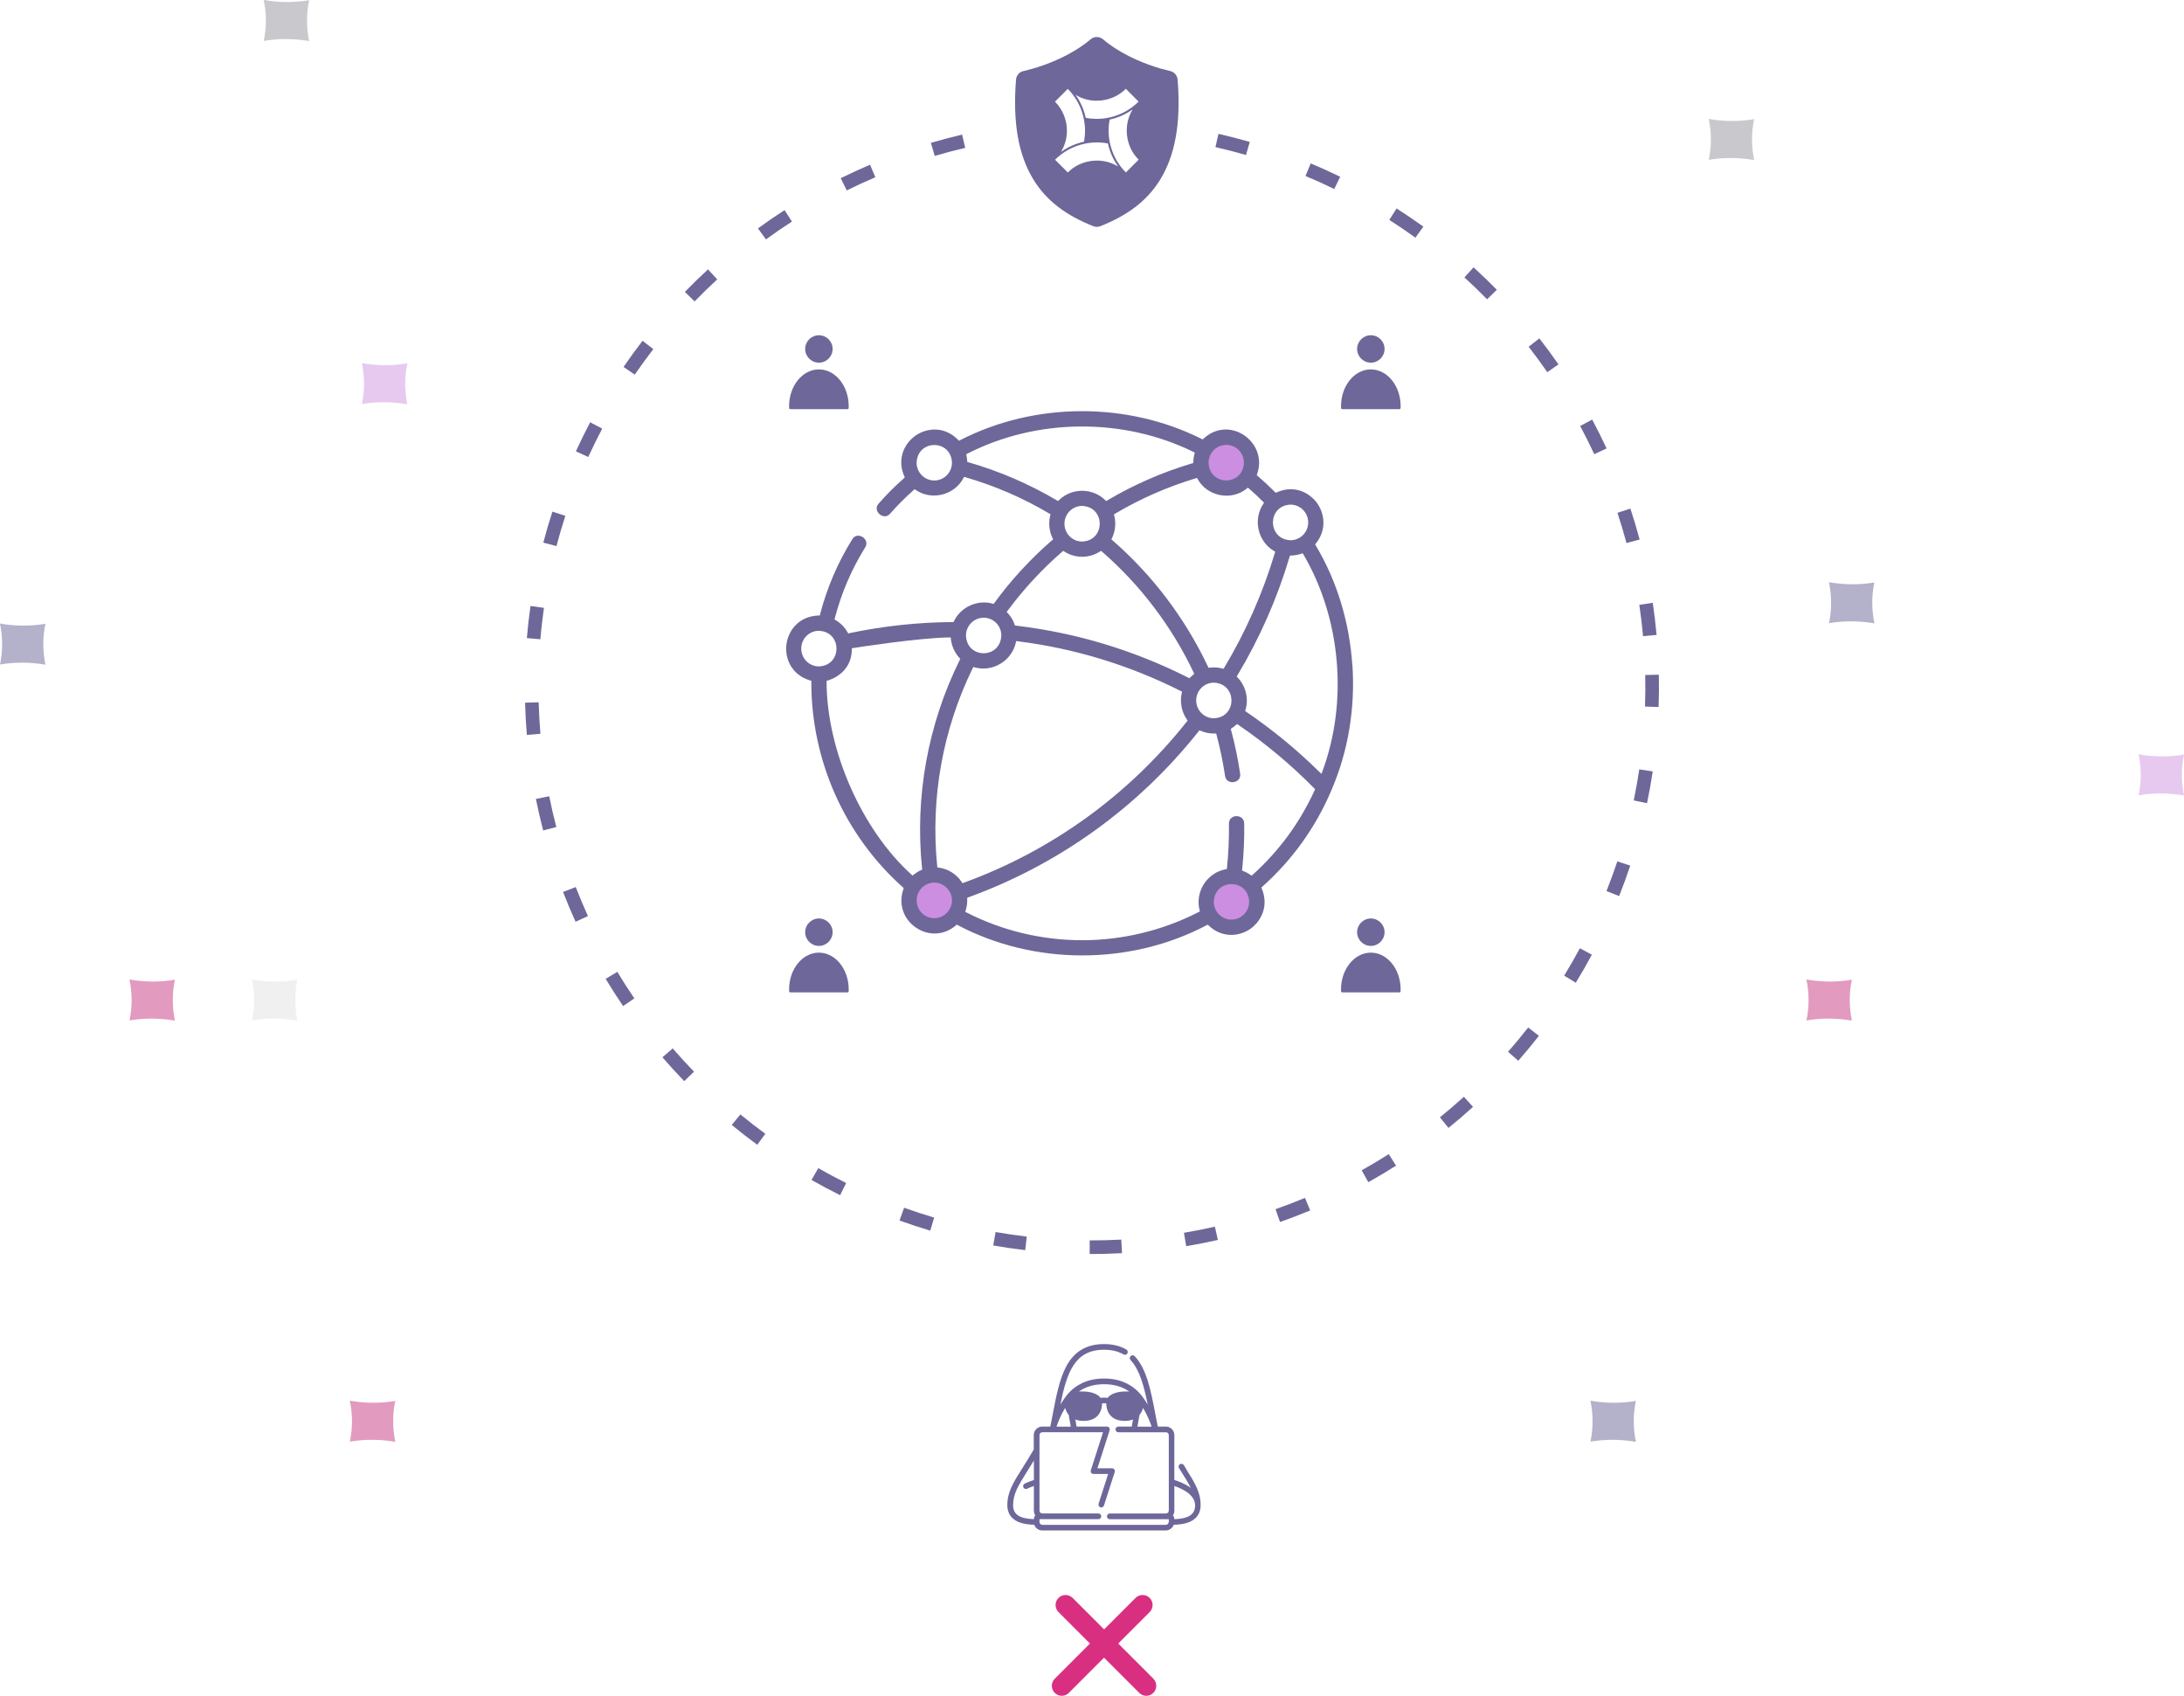 <?xml version="1.0" encoding="UTF-8"?> <svg xmlns="http://www.w3.org/2000/svg" id="Layer_2" data-name="Layer 2" viewBox="0 0 582.55 452.24"><defs><style> .cls-1 { fill: none; } .cls-2 { opacity: .13; } .cls-2, .cls-3 { fill: #1e1e2d; } .cls-3 { opacity: .5; } .cls-4 { fill: #c22c77; } .cls-5 { fill: #d92f81; } .cls-6 { opacity: .48; } .cls-7 { fill: #635d90; } .cls-8 { fill: #cc8ee0; } .cls-9 { fill: #6d6899; } </style></defs><g id="smarter_recovery_white" data-name="smarter recovery white"><g class="cls-6"><path class="cls-4" d="M46.61,272.17c-2.08-.35-4.17-.53-6.19-.53h-.03c-1.98,0-3.93.17-5.84.49v-.02c.37-1.8.56-3.61.56-5.39,0-1.87-.2-3.71-.58-5.51h.04c2.08.37,4.18.55,6.24.55s3.93-.17,5.84-.49v.03c-.39,1.86-.58,3.68-.56,5.4,0,1.85.2,3.68.57,5.47h-.04s0,0,0,0Z"></path><path class="cls-2" d="M79.29,272.17c-2.08-.35-4.17-.53-6.19-.53h-.03c-1.98,0-3.93.17-5.84.49v-.02c.37-1.8.56-3.61.56-5.39,0-1.87-.2-3.71-.58-5.51h.04c2.08.37,4.18.55,6.24.55s3.93-.17,5.84-.49v.03c-.39,1.86-.58,3.68-.56,5.4,0,1.85.2,3.68.57,5.47h-.04s0,0,0,0Z"></path><path class="cls-4" d="M493.91,272.17c-2.08-.35-4.17-.53-6.19-.53h-.03c-1.98,0-3.93.17-5.84.49v-.02c.37-1.8.56-3.61.56-5.39,0-1.87-.2-3.71-.58-5.51h.04c2.08.37,4.18.55,6.24.55s3.93-.17,5.84-.49v.03c-.39,1.86-.58,3.68-.56,5.4,0,1.85.2,3.68.57,5.47h-.04s0,0,0,0Z"></path><path class="cls-4" d="M105.39,384.5c-2.08-.35-4.17-.53-6.19-.53h-.03c-1.98,0-3.93.17-5.84.49v-.02c.37-1.8.56-3.61.56-5.39,0-1.87-.2-3.71-.58-5.51h.04c2.08.37,4.18.55,6.24.55s3.93-.17,5.84-.49v.03c-.39,1.86-.58,3.68-.56,5.4,0,1.85.2,3.68.57,5.47h-.04s0,0,0,0Z"></path><path class="cls-7" d="M436.3,384.5c-2.08-.35-4.17-.53-6.19-.53h-.03c-1.98,0-3.93.17-5.84.49v-.02c.37-1.8.56-3.61.56-5.39,0-1.87-.2-3.71-.58-5.51h.04c2.08.37,4.18.55,6.24.55s3.93-.17,5.84-.49v.03c-.39,1.86-.58,3.68-.56,5.4,0,1.85.2,3.68.57,5.47h-.04s0,0,0,0Z"></path><path class="cls-7" d="M12.07,177.25c-2.08-.35-4.17-.53-6.19-.53h-.03c-1.98,0-3.93.17-5.84.49v-.02c.37-1.8.56-3.61.56-5.39,0-1.87-.2-3.71-.58-5.51h.04c2.08.37,4.18.55,6.24.55s3.93-.17,5.84-.49v.03c-.39,1.86-.58,3.68-.56,5.4,0,1.85.2,3.68.57,5.47h-.04s0,0,0,0Z"></path><path class="cls-8" d="M582.51,212.13c-2.08-.35-4.17-.53-6.19-.53h-.03c-1.98,0-3.93.17-5.84.49v-.02c.37-1.8.56-3.61.56-5.39,0-1.87-.2-3.71-.58-5.51h.04c2.08.37,4.18.55,6.24.55s3.93-.17,5.84-.49v.03c-.39,1.86-.58,3.68-.56,5.4,0,1.85.2,3.68.57,5.47h-.04s0,0,0,0Z"></path><path class="cls-3" d="M467.85,42.67c-2.08-.35-4.17-.53-6.19-.53h-.03c-1.98,0-3.93.17-5.84.49v-.02c.37-1.8.56-3.61.56-5.39,0-1.87-.2-3.71-.58-5.51h.04c2.08.37,4.18.55,6.24.55s3.93-.17,5.84-.49v.03c-.39,1.86-.58,3.68-.56,5.4,0,1.85.2,3.68.57,5.47h-.04s0,0,0,0Z"></path><path class="cls-8" d="M108.6,107.8c-2.08-.35-4.17-.53-6.19-.53h-.03c-1.98,0-3.93.17-5.84.49v-.02c.37-1.8.56-3.61.56-5.39,0-1.87-.2-3.71-.58-5.51h.04c2.08.37,4.18.55,6.24.55s3.93-.17,5.84-.49v.03c-.39,1.86-.58,3.68-.56,5.4,0,1.85.2,3.68.57,5.47h-.04s0,0,0,0Z"></path><path class="cls-3" d="M82.42,10.95c-2.08-.35-4.17-.53-6.19-.53h-.03c-1.98,0-3.93.17-5.84.49v-.02c.37-1.8.56-3.61.56-5.39,0-1.87-.2-3.71-.58-5.51h.04c2.08.37,4.18.55,6.24.55s3.93-.17,5.84-.49v.03c-.39,1.86-.58,3.68-.56,5.4,0,1.85.2,3.68.57,5.47h-.04s0,0,0,0Z"></path><path class="cls-7" d="M499.92,166.23c-2.08-.35-4.17-.53-6.19-.53h-.03c-1.98,0-3.93.17-5.84.49v-.02c.37-1.8.56-3.61.56-5.39,0-1.87-.2-3.71-.58-5.51h.04c2.08.37,4.18.55,6.24.55s3.93-.17,5.84-.49v.03c-.39,1.86-.58,3.68-.56,5.4,0,1.85.2,3.68.57,5.47h-.04s0,0,0,0Z"></path></g><g><g><path class="cls-9" d="M369.31,93.06c0,2.02-1.64,3.66-3.66,3.66s-3.66-1.64-3.66-3.66,1.64-3.66,3.66-3.66,3.66,1.64,3.66,3.66Z"></path><path class="cls-9" d="M373.28,109.11h-15.26c-.17,0-.3-.13-.31-.3,0-.17-.01-.33-.01-.5,0-5.4,3.57-9.8,7.95-9.8s7.95,4.39,7.95,9.8c0,.17,0,.33-.01.5,0,.17-.14.3-.31.3Z"></path></g><g><path class="cls-9" d="M369.31,248.6c0,2.02-1.64,3.66-3.66,3.66s-3.66-1.64-3.66-3.66,1.64-3.66,3.66-3.66,3.66,1.64,3.66,3.66Z"></path><path class="cls-9" d="M373.28,264.65h-15.26c-.17,0-.3-.13-.31-.3,0-.17-.01-.33-.01-.5,0-5.4,3.57-9.8,7.95-9.8s7.95,4.39,7.95,9.8c0,.17,0,.33-.01.5,0,.17-.14.3-.31.3Z"></path></g><g><path class="cls-9" d="M294.48,334.39c-1.28.03-2.55.04-3.82.03v-3.63c2.81,0,5.64-.06,8.43-.21l.19,3.62c-1.59.08-3.19.14-4.8.18ZM273.46,333.39c-2.84-.33-5.71-.75-8.53-1.25l.63-3.58c2.75.48,5.55.89,8.32,1.22l-.42,3.6ZM316.4,332.34l-.6-3.58c2.76-.46,5.54-1.01,8.25-1.63l.8,3.54c-2.78.63-5.63,1.19-8.46,1.67ZM248.14,328.19c-2.75-.82-5.51-1.72-8.21-2.7l1.23-3.41c2.63.95,5.33,1.83,8.01,2.63l-1.03,3.48ZM341.43,325.9l-1.2-3.43c2.63-.92,5.27-1.94,7.85-3.02l1.4,3.35c-2.65,1.1-5.35,2.14-8.05,3.09ZM224.08,318.73c-2.56-1.27-5.13-2.64-7.62-4.06l1.8-3.15c2.43,1.39,4.93,2.72,7.44,3.96l-1.62,3.25ZM364.98,315.27l-1.77-3.17c2.43-1.36,4.86-2.81,7.22-4.31l1.95,3.06c-2.41,1.54-4.9,3.02-7.39,4.42ZM201.99,305.29c-2.31-1.69-4.6-3.47-6.81-5.29l2.31-2.8c2.16,1.78,4.4,3.51,6.65,5.16l-2.15,2.93ZM386.36,300.79l-2.28-2.82c2.17-1.76,4.32-3.6,6.39-5.48l2.44,2.69c-2.11,1.92-4.31,3.81-6.54,5.61ZM182.51,288.32c-1.99-2.06-3.95-4.2-5.82-6.36l2.75-2.37c1.83,2.11,3.73,4.2,5.68,6.21l-2.61,2.52ZM404.98,282.89l-2.73-2.4c1.84-2.09,3.64-4.27,5.37-6.48l2.86,2.23c-1.77,2.26-3.62,4.5-5.5,6.64ZM166.2,268.29c-1.61-2.36-3.18-4.8-4.65-7.25l3.11-1.87c1.44,2.39,2.96,4.77,4.54,7.08l-3,2.05ZM420.31,262.08l-3.09-1.9c1.47-2.4,2.88-4.85,4.19-7.3l3.2,1.72c-1.35,2.51-2.79,5.03-4.3,7.48ZM153.52,245.8c-1.18-2.6-2.31-5.27-3.34-7.93l3.39-1.31c1.01,2.6,2.1,5.2,3.26,7.74l-3.3,1.51ZM431.88,238.97l-3.37-1.34c1.03-2.6,2-5.27,2.89-7.92l3.44,1.14c-.9,2.72-1.9,5.45-2.96,8.12ZM144.88,221.46c-.72-2.77-1.37-5.59-1.94-8.4l3.56-.71c.55,2.74,1.18,5.5,1.89,8.2l-3.51.92ZM439.32,214.2l-3.55-.74c.57-2.73,1.07-5.52,1.48-8.28l3.59.54c-.42,2.83-.93,5.69-1.52,8.48ZM140.53,196c-.24-2.84-.4-5.74-.48-8.61l3.63-.1c.08,2.8.24,5.63.47,8.4l-3.62.3ZM442.41,188.55l-3.63-.13c.1-2.79.12-5.62.06-8.41l3.63-.08c.06,2.86.04,5.76-.06,8.62ZM438.26,169.64c-.25-2.78-.59-5.59-1-8.35l3.59-.53c.42,2.83.76,5.71,1.02,8.56l-3.61.33ZM144.15,170.48l-3.62-.31c.24-2.86.57-5.74.97-8.57l3.59.51c-.39,2.76-.72,5.57-.95,8.36ZM433.84,144.82c-.72-2.69-1.53-5.41-2.41-8.06l3.45-1.14c.9,2.72,1.73,5.5,2.47,8.26l-3.51.94ZM148.43,145.63l-3.51-.92c.72-2.77,1.54-5.55,2.43-8.27l3.45,1.12c-.86,2.66-1.66,5.37-2.37,8.07ZM425.24,121.12c-1.17-2.52-2.43-5.05-3.75-7.52l3.2-1.71c1.35,2.53,2.64,5.12,3.84,7.7l-3.29,1.53ZM156.91,121.87l-3.3-1.51c1.19-2.61,2.48-5.22,3.81-7.75l3.21,1.7c-1.3,2.47-2.56,5.01-3.72,7.56ZM412.72,99.25c-1.59-2.3-3.27-4.58-4.98-6.78l2.86-2.23c1.75,2.25,3.47,4.58,5.1,6.94l-2.98,2.07ZM169.32,99.91l-3-2.05c1.62-2.37,3.33-4.72,5.07-6.98l2.87,2.22c-1.7,2.21-3.37,4.5-4.95,6.81ZM396.67,79.82c-1.97-2-4.01-3.97-6.06-5.84l2.44-2.69c2.1,1.92,4.19,3.93,6.21,5.98l-2.59,2.54ZM185.28,80.38l-2.6-2.53c1.99-2.06,4.07-4.08,6.17-6.01l2.46,2.67c-2.05,1.89-4.08,3.86-6.03,5.87ZM377.54,63.38c-2.27-1.64-4.61-3.23-6.97-4.73l1.95-3.06c2.41,1.54,4.81,3.17,7.14,4.85l-2.12,2.94ZM204.31,63.84l-2.14-2.93c2.31-1.69,4.7-3.33,7.1-4.88l1.97,3.05c-2.34,1.51-4.67,3.12-6.93,4.76ZM355.9,50.41c-2.51-1.23-5.09-2.4-7.68-3.48l1.4-3.35c2.65,1.11,5.29,2.31,7.86,3.56l-1.59,3.26ZM225.86,50.77l-1.61-3.25c2.56-1.26,5.19-2.47,7.82-3.59l1.42,3.34c-2.57,1.09-5.14,2.27-7.63,3.51ZM332.35,41.34c-2.69-.78-5.43-1.49-8.15-2.11l.81-3.54c2.78.64,5.59,1.36,8.35,2.16l-1.01,3.49ZM249.33,41.58l-1.03-3.48c2.74-.81,5.54-1.55,8.33-2.21l.83,3.54c-2.73.64-5.46,1.36-8.13,2.15Z"></path><path class="cls-5" d="M307.66,447.69l-9.39-9.39,8.39-8.39c1.04-1.04,1.04-2.73,0-3.77-1.04-1.04-2.73-1.04-3.77,0l-8.39,8.39-8.39-8.39c-1.04-1.04-2.73-1.04-3.77,0-1.04,1.04-1.04,2.73,0,3.77l8.39,8.39-9.39,9.39c-1.04,1.04-1.04,2.73,0,3.77.52.52,1.2.78,1.88.78s1.36-.26,1.88-.78l9.39-9.39,9.39,9.39c.52.52,1.2.78,1.88.78s1.36-.26,1.88-.78c1.04-1.04,1.04-2.73,0-3.77Z"></path><path class="cls-9" d="M316.29,391.55c-.17-.27-.34-.54-.52-.83-.22-.35-.69-.46-1.04-.24-.35.22-.46.69-.24,1.04.18.29.35.56.52.83,1.1,1.76,1.98,3.15,2.61,4.44-1.58-1.17-3.45-1.83-4.38-2.11v-11.97c0-1.25-1.02-2.27-2.27-2.27h-2.15c-.21-1.04-.41-2.08-.6-3.08-1.25-6.56-2.33-12.23-5.55-15.69-.28-.31-.76-.32-1.07-.04-.31.28-.32.76-.04,1.07,2.44,2.63,3.57,6.87,4.58,11.89-.4-.67-.85-1.36-1.36-2.05-2.35-3.22-5.91-4.92-10.29-4.92s-7.93,1.7-10.29,4.92c-.51.69-.96,1.38-1.36,2.05,1.69-8.39,3.72-14.64,11.64-14.64,2.07,0,3.77.41,5.2,1.25.36.21.82.09,1.03-.27s.09-.82-.27-1.03c-1.67-.98-3.62-1.46-5.96-1.46-4.59,0-7.86,1.9-10,5.82-1.88,3.44-2.77,8.13-3.72,13.1-.19,1.01-.39,2.04-.6,3.08h-2.15c-1.25,0-2.27,1.02-2.27,2.27v3.83c-1.14,1.97-2.15,3.58-3.05,5-2.5,3.98-4,6.38-4,9.88,0,2.07,1,3.6,2.88,4.42,1.38.6,3.01.75,4.29.78.31.88,1.15,1.52,2.14,1.52h32.94c.99,0,1.83-.64,2.14-1.52,1.28-.03,2.92-.18,4.29-.78,1.89-.83,2.88-2.36,2.88-4.42,0-3.5-1.51-5.91-4-9.88h0ZM307.19,380.46h-3.8l.55-3.12c.44-.52.76-1.15.95-1.88,1.23,2.07,1.94,3.93,2.29,5ZM301.22,371.1c-.28-.02-.58-.03-.9-.03-2.34,0-4.15.68-4.9,1.74-.25-.07-.55-.1-.92-.1s-.67.04-.92.1c-.75-1.06-2.55-1.74-4.9-1.74-.32,0-.62,0-.9.03,1.82-1.3,4.07-1.96,6.71-1.96,2.64,0,4.89.66,6.71,1.96h0ZM284.11,375.46c.19.73.51,1.36.95,1.88l.55,3.12h-3.8c.35-1.07,1.07-2.93,2.29-5h0ZM270.23,401.44c0-3.07,1.34-5.2,3.77-9.08.54-.87,1.13-1.8,1.77-2.85v5.19c-.56.17-1.46.48-2.44.95-.38.18-.53.63-.35,1.01.13.27.4.43.68.43.11,0,.22-.02.33-.08.66-.32,1.29-.56,1.78-.72v6.59c0,.47.14.9.38,1.26-.24.26-.38.61-.38.99-3.82-.13-5.54-1.28-5.54-3.69h0ZM311.73,405.89c0,.42-.34.76-.76.76h-32.94c-.42,0-.76-.34-.76-.76v-.76s15.71,0,15.71,0c.42,0,.76-.34.76-.76s-.34-.76-.76-.76h-14.95c-.42,0-.76-.34-.76-.76v-20.14c0-.42.34-.76.76-.76h16.19l-3.26,10.14c-.07.23-.03.48.11.68s.37.31.61.31h3.9l-2.55,7.94c-.13.4.09.82.49.95.4.13.82-.09.95-.49l2.87-8.92c.07-.23.03-.48-.11-.68s-.37-.31-.61-.31h-3.9l3.26-10.14c.07-.23.03-.48-.11-.68s-.37-.31-.61-.31h-8.1l-.33-1.89c.64.25,1.36.38,2.16.38,3.11,0,4.87-1.66,4.98-4.67.29-.07.81-.07,1.1,0,.11,3.02,1.87,4.67,4.98,4.67.79,0,1.52-.13,2.16-.38l-.33,1.89h-3.57c-.42,0-.76.34-.76.76s.34.76.76.76h12.69c.42,0,.76.34.76.76v20.14c0,.42-.34.76-.76.76h-14.97c-.42,0-.76.34-.76.76s.34.76.76.76h14.95s.01,0,.02,0c.01,0,.02,0,.04,0h.72v.76ZM313.24,405.13c0-.38-.15-.73-.38-.99.24-.36.38-.8.38-1.26v-6.59c1.79.6,5.54,2.21,5.54,5.16,0,2.41-1.72,3.56-5.54,3.69Z"></path><path class="cls-9" d="M314.11,21.22c-.09-1.1-.89-2.02-1.96-2.27-6.92-1.61-13.47-4.7-17.95-8.48-.94-.8-2.33-.8-3.28,0-4.48,3.78-11.03,6.87-17.95,8.48-1.08.25-1.87,1.17-1.96,2.27-.92,11.42.62,20.18,4.71,26.78,3.39,5.45,8.44,9.37,15.9,12.32.3.12.62.18.94.18s.64-.06.94-.18c7.46-2.95,12.51-6.87,15.9-12.32,4.09-6.59,5.64-15.35,4.71-26.78ZM286.99,25.35c4.15,2.53,9.87,1.82,13.28-1.65.01-.01.03-.01.04,0l3.37,3.37s.01.03,0,.04c-2.93,2.93-7,4.6-11.12,4.59h0c-.97,0-1.96-.09-2.94-.28-.01,0-.02-.01-.02-.02-.47-2.18-1.36-4.2-2.65-6.02-.02-.03.01-.06.04-.04ZM281.42,27.09l3.37-3.37s.03-.01.04,0c3.64,3.63,5.29,9.03,4.31,14.06,0,.01-.01.02-.02.02-2.18.47-4.2,1.36-6.02,2.66-.03.02-.06,0-.04-.04,1-1.69,1.53-3.61,1.53-5.58,0-2.86-1.15-5.68-3.17-7.71-.01-.01-.01-.03,0-.04ZM298.13,44.34c-4.16-2.53-9.86-1.84-13.28,1.64-.01.01-.03.01-.04,0l-3.37-3.37s-.01-.03,0-.04c2.08-2.06,4.73-3.53,7.59-4.18h0c1.17-.27,2.36-.41,3.54-.41h0c.97,0,1.96.09,2.94.28.01,0,.02.01.02.02.47,2.18,1.36,4.2,2.65,6.02.02.03-.01.06-.04.04ZM300.33,45.97s-.03.01-.04,0c-3.64-3.63-5.29-9.02-4.31-14.06,0-.01.01-.02.02-.02,2.18-.47,4.2-1.36,6.02-2.65,0,0,0,0,0,0h0s.06.01.04.04c-2.53,4.16-1.84,9.86,1.64,13.28.01.01.01.03,0,.04l-3.37,3.37Z"></path><g><g><path class="cls-1" d="M282.24,133.63l.27-.27c1.6-1.57,3.84-2.47,6.14-2.47,2.3,0,4.53.9,6.14,2.47l.27.27.33-.19c7.07-4.18,14.66-7.49,22.55-9.85l.35-.1v-.36c.03-.68.13-1.36.31-2.02l.11-.4-.37-.18c-18.67-9.2-41.76-9.03-60.27.45l-.34.18.08.38c.09.43.15.87.18,1.31l.02.35.34.1c8.27,2.37,16.2,5.79,23.57,10.15l.33.19Z"></path><path class="cls-1" d="M283.94,139.67c0,2.61,2.11,4.74,4.71,4.75h.02c3.21-.14,4.68-2.56,4.68-4.75s-1.47-4.61-4.71-4.75c-2.59,0-4.7,2.13-4.7,4.75Z"></path><path class="cls-1" d="M270.66,166.53l.1.29.31.04c15.99,1.9,31.43,6.56,45.88,13.85l.33.17.26-.26c.23-.24.48-.46.74-.67l.3-.25-.17-.35c-5.79-12.23-14.23-23.37-24.41-32.2l-.28-.25-.31.2c-2.88,1.85-6.6,1.85-9.47,0l-.31-.2-.28.25c-5.39,4.67-10.28,9.96-14.54,15.71l-.25.33.28.3c.81.87,1.44,1.92,1.84,3.04Z"></path><path class="cls-1" d="M319.07,186.8c0,2.61,2.11,4.74,4.71,4.75h.02c3.21-.14,4.68-2.56,4.68-4.75s-1.47-4.62-4.7-4.75c-2.59,0-4.7,2.13-4.7,4.75Z"></path><path class="cls-1" d="M249.21,118.66c-2.18,0-4.58,1.48-4.72,4.74,0,2.61,2.12,4.73,4.72,4.73s4.72-2.13,4.72-4.75v-.02c-.13-3.23-2.54-4.7-4.71-4.7Z"></path><path class="cls-1" d="M344.22,144.07h.02c2.59,0,4.7-2.13,4.7-4.75s-2.11-4.75-4.73-4.75c-3.21.14-4.68,2.56-4.68,4.75,0,2.19,1.47,4.62,4.68,4.75Z"></path><path class="cls-1" d="M297.09,137.16l.09.36c.49,1.97.27,4.14-.61,5.97l-.17.34.29.25c10.64,9.24,19.44,20.88,25.47,33.67l.15.33.36-.04c1.08-.13,2.26-.06,3.3.21l.36.09.19-.32c5.73-9.56,10.27-19.83,13.47-30.52l.11-.38-.34-.2c-2.05-1.21-3.54-3.28-4.08-5.67-.54-2.38-.09-4.88,1.22-6.85l.23-.34-.29-.29c-1.18-1.19-2.43-2.35-3.7-3.46l-.32-.28-.33.27c-1.94,1.58-4.51,2.2-7.07,1.72-2.58-.49-4.76-2.04-5.99-4.24l-.2-.35-.39.12c-7.52,2.26-14.75,5.43-21.48,9.42l-.32.19Z"></path><path class="cls-1" d="M328.48,235.78c-2.18,0-4.58,1.48-4.72,4.74,0,2.61,2.12,4.74,4.72,4.74s4.72-2.13,4.71-4.77c-.13-3.23-2.54-4.7-4.71-4.7Z"></path><path class="cls-1" d="M330.29,193.3l-.33-.22-.29.26c-.34.3-.7.59-1.08.84l-.3.2.09.35c1.03,3.81,1.83,7.71,2.41,11.58.2,1.35-.75,2.12-1.72,2.26-.97.15-2.11-.32-2.31-1.67-.54-3.64-1.3-7.31-2.26-10.91l-.1-.38h-.4c-1.26.04-2.54-.21-3.71-.71l-.35-.15-.24.3c-16.02,20.2-37.25,35.5-61.38,44.24l-.34.12v.36c.05,1.01-.09,2.05-.39,3l-.13.4.38.19c9.48,4.83,20.13,7.38,30.81,7.38s21.51-2.6,31.06-7.51l.35-.18-.1-.38c-.59-2.32-.16-4.84,1.16-6.91,1.32-2.06,3.41-3.5,5.75-3.93l.37-.07.04-.37c.4-3.9.58-7.85.52-11.72-.01-.76.3-1.36.9-1.72.66-.39,1.55-.4,2.22-.03.61.34.94.93.96,1.69.06,4.02-.12,8.11-.54,12.16l-.04.38.35.14c.67.26,1.3.6,1.88,1.01l.33.23.3-.27c7.02-6.32,12.56-13.88,16.48-22.47l.14-.31-.24-.25c-6.17-6.28-12.98-11.97-20.25-16.93Z"></path><path class="cls-1" d="M316.56,192.44l.23-.29-.21-.3c-1.4-2.01-1.91-4.63-1.36-7.02l.09-.38-.35-.18c-13.7-6.9-28.32-11.36-43.45-13.26l-.45-.06-.1.44c-.52,2.31-2.01,4.36-4.1,5.61-2.08,1.25-4.57,1.6-6.84.97l-.4-.11-.18.37c-7.99,16.35-11.26,34.57-9.45,52.69l.04.39.39.05c2.48.34,4.7,1.73,6.1,3.83l.22.33.37-.13c23.38-8.51,43.95-23.36,59.47-42.95Z"></path><path class="cls-1" d="M347.46,147.54l-.39.13c-.85.29-1.74.45-2.64.47h-.36s-.1.36-.1.36c-3.3,11.07-7.98,21.69-13.91,31.59l-.2.33.26.28c2.17,2.27,2.98,5.56,2.1,8.58l-.1.35.3.2c6.95,4.72,13.5,10.11,19.49,16.02l.55.54.27-.73c6.86-18.61,4.91-40.74-5.07-57.77l-.21-.35Z"></path><path class="cls-1" d="M256.14,175.7l-.23-.25c-1.26-1.38-2.07-3.16-2.27-5.01l-.05-.45h-.46c-8.18.15-23.74,2.56-25.49,2.83l-.41.06v.42c-.15,6.04-5.35,7.87-6.39,8.17l-.36.11v.38c.08,18.2,9.38,39.27,22.61,51.26l.32.29.33-.27c.59-.47,1.23-.86,1.91-1.17l.33-.15-.04-.36c-1.94-19.11,1.53-38.32,10.05-55.54l.15-.31Z"></path><path class="cls-1" d="M223.13,172.98c0-2.19-1.47-4.61-4.7-4.75-2.59,0-4.7,2.13-4.7,4.75,0,1.27.49,2.46,1.38,3.36.89.9,2.07,1.39,3.35,1.39h0c3.21-.13,4.67-2.55,4.67-4.75Z"></path><path class="cls-9" d="M360.72,177.49c-.74-11.5-4.11-22.57-9.75-32.01l-.18-.3.22-.27c3.02-3.76,2.24-8.21.14-10.96-1.94-2.52-5.87-4.74-10.56-2.66l-.32.14-.24-.25c-1.45-1.47-2.98-2.9-4.55-4.24l-.26-.22.11-.32c1.57-4.56-.67-8.51-3.59-10.4-3.47-2.25-7.66-1.87-10.69.96l-.25.24-.31-.16c-19.91-9.97-44.57-9.84-64.36.33l-.33.17-.26-.26c-3.57-3.63-8.2-3.22-11.2-1.2-3.03,2.04-5.18,6.21-3.14,10.93l.14.33-.27.24c-2.4,2.11-4.67,4.39-6.74,6.76-.39.44-.55.96-.47,1.48.07.48.34.95.74,1.3.74.65,1.93.89,2.8-.1,1.93-2.21,4.04-4.33,6.28-6.3l.29-.26.32.22c2.02,1.37,4.57,1.81,7,1.21,2.45-.6,4.52-2.19,5.68-4.36l.19-.36.39.11c7.85,2.28,15.37,5.54,22.35,9.68l.32.19-.09.36c-.49,1.97-.27,4.15.61,5.97l.17.34-.29.25c-5.72,4.96-10.89,10.58-15.38,16.7l-.2.28-.33-.09c-4-1.1-8.4.9-10.23,4.65l-.14.28h-.31c-9.17.06-18.4,1.05-27.42,2.95l-.36.08-.18-.32c-.75-1.32-1.84-2.44-3.15-3.22l-.32-.19.09-.36c1.74-6.67,4.46-13.02,8.11-18.88.71-1.14.12-2.22-.73-2.75-.63-.39-1.92-.71-2.73.6-3.86,6.2-6.74,12.92-8.58,19.98l-.09.36h-.37c-5.23.21-8.05,4.01-8.52,7.69-.48,3.7,1.28,8.11,6.28,9.62l.36.11v.37c-.04,10.18,2.16,20.54,6.35,29.94,4.2,9.42,10.44,17.98,18.05,24.74l.25.22-.11.32c-1.35,3.89-.03,7.91,3.36,10.22,3.36,2.3,7.54,2.07,10.64-.57l.26-.22.3.16c9.98,5.26,21.44,8.05,33.16,8.05,11.71,0,23.17-2.78,33.15-8.04l.32-.17.26.25c3.59,3.4,8.13,2.92,11.04.92,2.93-2.01,5.04-6.11,3.14-10.73l-.13-.33.26-.24c7.97-7.12,14.14-15.7,18.33-25.5.05-.1.09-.19.1-.25,4.42-10.2,6.35-21.68,5.6-33.23ZM249.21,128.14c-2.6,0-4.71-2.12-4.72-4.73.13-3.26,2.54-4.74,4.72-4.74s4.58,1.47,4.71,4.7v.02c0,2.62-2.11,4.75-4.71,4.75ZM344.21,134.57c2.62,0,4.73,2.13,4.73,4.75s-2.11,4.75-4.7,4.75h-.02c-3.22-.13-4.68-2.56-4.68-4.75,0-2.19,1.46-4.61,4.68-4.75ZM319.27,127.44l.2.35c1.22,2.2,3.41,3.75,5.99,4.24,2.55.49,5.13-.14,7.07-1.72l.33-.27.32.28c1.27,1.1,2.52,2.27,3.7,3.46l.29.29-.23.34c-1.32,1.97-1.76,4.47-1.22,6.85.54,2.39,2.03,4.45,4.08,5.67l.34.2-.11.38c-3.21,10.69-7.74,20.96-13.47,30.52l-.19.32-.36-.09c-1.05-.27-2.23-.35-3.3-.21l-.36.04-.15-.33c-6.03-12.79-14.83-24.44-25.47-33.67l-.29-.25.17-.34c.88-1.83,1.1-4,.61-5.97l-.09-.36.32-.19c6.73-3.99,13.95-7.15,21.48-9.42l.39-.12ZM328.48,186.8c0,2.19-1.46,4.61-4.68,4.75h-.02c-2.6,0-4.71-2.13-4.71-4.75s2.11-4.75,4.7-4.75c3.24.13,4.7,2.56,4.7,4.75ZM258.34,123.29l-.34-.1-.02-.35c-.03-.44-.09-.88-.18-1.31l-.08-.38.34-.18c18.51-9.48,41.6-9.65,60.27-.45l.37.18-.11.4c-.18.66-.28,1.34-.3,2.02v.36s-.36.1-.36.1c-7.89,2.35-15.48,5.67-22.55,9.85l-.33.19-.27-.27c-1.6-1.57-3.84-2.47-6.14-2.47-2.3,0-4.53.9-6.14,2.47l-.27.27-.33-.19c-7.37-4.36-15.3-7.77-23.57-10.15ZM293.34,139.67c0,2.19-1.46,4.61-4.68,4.75h-.02c-2.6,0-4.71-2.13-4.71-4.75s2.11-4.75,4.7-4.75c3.24.13,4.71,2.56,4.71,4.75ZM268.78,162.85c4.26-5.75,9.15-11.04,14.54-15.71l.28-.25.31.2c2.88,1.85,6.6,1.85,9.47,0l.31-.2.28.25c10.18,8.84,18.62,19.97,24.41,32.2l.17.35-.3.25c-.26.21-.5.43-.74.67l-.26.26-.33-.17c-14.45-7.3-29.88-11.96-45.88-13.85l-.31-.04-.1-.29c-.4-1.12-1.03-2.17-1.84-3.04l-.28-.3.25-.33ZM262.37,164.73c2.6,0,4.72,2.12,4.72,4.74-.13,3.26-2.54,4.74-4.72,4.74-2.18,0-4.58-1.47-4.71-4.7v-.02c0-2.62,2.12-4.75,4.71-4.75ZM218.45,177.72c-1.28,0-2.46-.5-3.35-1.39-.89-.9-1.38-2.09-1.38-3.36,0-2.62,2.11-4.75,4.7-4.75,3.24.13,4.7,2.56,4.7,4.75s-1.46,4.61-4.67,4.75h0ZM245.94,231.55l.04.36-.33.15c-.68.3-1.32.7-1.91,1.17l-.33.27-.32-.29c-13.23-11.98-22.53-33.06-22.61-51.26v-.38s.36-.11.36-.11c1.04-.3,6.24-2.13,6.38-8.17v-.42s.42-.06.42-.06c1.75-.27,17.3-2.68,25.49-2.82h.46s.05.45.05.45c.2,1.85,1.01,3.63,2.27,5.01l.23.25-.15.31c-8.51,17.22-11.99,36.43-10.05,55.54ZM256.73,235.53l-.22-.33c-1.4-2.1-3.63-3.49-6.1-3.83l-.39-.05-.04-.39c-1.8-18.12,1.47-36.33,9.45-52.69l.18-.37.4.11c2.27.63,4.76.28,6.84-.97,2.09-1.25,3.58-3.3,4.1-5.61l.1-.44.45.06c15.14,1.9,29.76,6.36,43.45,13.26l.35.18-.09.38c-.54,2.39-.03,5.01,1.36,7.02l.21.3-.23.29c-15.52,19.59-36.08,34.45-59.47,42.95l-.37.13ZM350.64,210.79c-3.92,8.58-9.46,16.14-16.48,22.47l-.3.27-.33-.23c-.58-.41-1.21-.75-1.88-1.01l-.35-.14.04-.38c.42-4.05.6-8.14.54-12.16-.01-.76-.34-1.35-.96-1.69-.67-.37-1.56-.36-2.22.03-.6.36-.91.96-.9,1.72.06,3.88-.11,7.82-.52,11.72l-.04.37-.37.07c-2.33.44-4.43,1.87-5.75,3.93-1.32,2.07-1.75,4.59-1.16,6.91l.1.38-.35.18c-9.55,4.91-20.29,7.51-31.06,7.51s-21.33-2.55-30.81-7.38l-.38-.19.13-.4c.3-.96.44-2,.4-3v-.36s.33-.12.33-.12c24.13-8.75,45.36-24.04,61.38-44.24l.24-.3.35.15c1.17.51,2.45.75,3.71.72h.4s.1.37.1.37c.96,3.6,1.72,7.27,2.26,10.91.2,1.35,1.34,1.82,2.31,1.67.97-.14,1.92-.91,1.72-2.26-.57-3.87-1.38-7.77-2.41-11.58l-.09-.35.3-.2c.38-.25.74-.53,1.08-.84l.29-.26.33.22c7.27,4.96,14.08,10.65,20.25,16.93l.24.25-.14.31ZM352.74,205.66l-.27.73-.55-.54c-5.99-5.91-12.55-11.3-19.49-16.02l-.3-.2.1-.35c.88-3.02.07-6.31-2.1-8.58l-.26-.28.2-.33c5.93-9.89,10.61-20.52,13.91-31.59l.1-.35h.36c.9-.03,1.79-.19,2.64-.48l.39-.13.21.35c9.98,17.03,11.93,39.17,5.07,57.77Z"></path></g><path class="cls-8" d="M249.21,244.87c-2.6,0-4.71-2.13-4.71-4.75s2.12-4.75,4.71-4.75,4.72,2.22,4.72,4.75-2.12,4.75-4.72,4.75Z"></path></g><g><path class="cls-9" d="M222.09,93.06c0,2.02-1.64,3.66-3.66,3.66s-3.66-1.64-3.66-3.66,1.64-3.66,3.66-3.66,3.66,1.64,3.66,3.66Z"></path><path class="cls-9" d="M226.06,109.11h-15.26c-.17,0-.3-.13-.31-.3,0-.17-.01-.33-.01-.5,0-5.4,3.57-9.8,7.95-9.8s7.95,4.39,7.95,9.8c0,.17,0,.33-.01.5,0,.17-.14.3-.31.3Z"></path></g><g><path class="cls-9" d="M222.09,248.6c0,2.02-1.64,3.66-3.66,3.66s-3.66-1.64-3.66-3.66,1.64-3.66,3.66-3.66,3.66,1.64,3.66,3.66Z"></path><path class="cls-9" d="M226.06,264.65h-15.26c-.17,0-.3-.13-.31-.3,0-.17-.01-.33-.01-.5,0-5.4,3.57-9.8,7.95-9.8s7.95,4.39,7.95,9.8c0,.17,0,.33-.01.5,0,.17-.14.3-.31.3Z"></path></g><path class="cls-8" d="M327.08,118.64c2.6,0,4.72,2.12,4.72,4.74-.13,3.26-2.54,4.74-4.72,4.74-2.18,0-4.58-1.47-4.71-4.7v-.02c0-2.62,2.11-4.75,4.71-4.75Z"></path><path class="cls-8" d="M328.48,245.25c-2.6,0-4.71-2.12-4.72-4.74.13-3.26,2.54-4.74,4.72-4.74s4.58,1.47,4.71,4.7c0,2.64-2.11,4.77-4.71,4.77Z"></path></g></g></g></svg> 